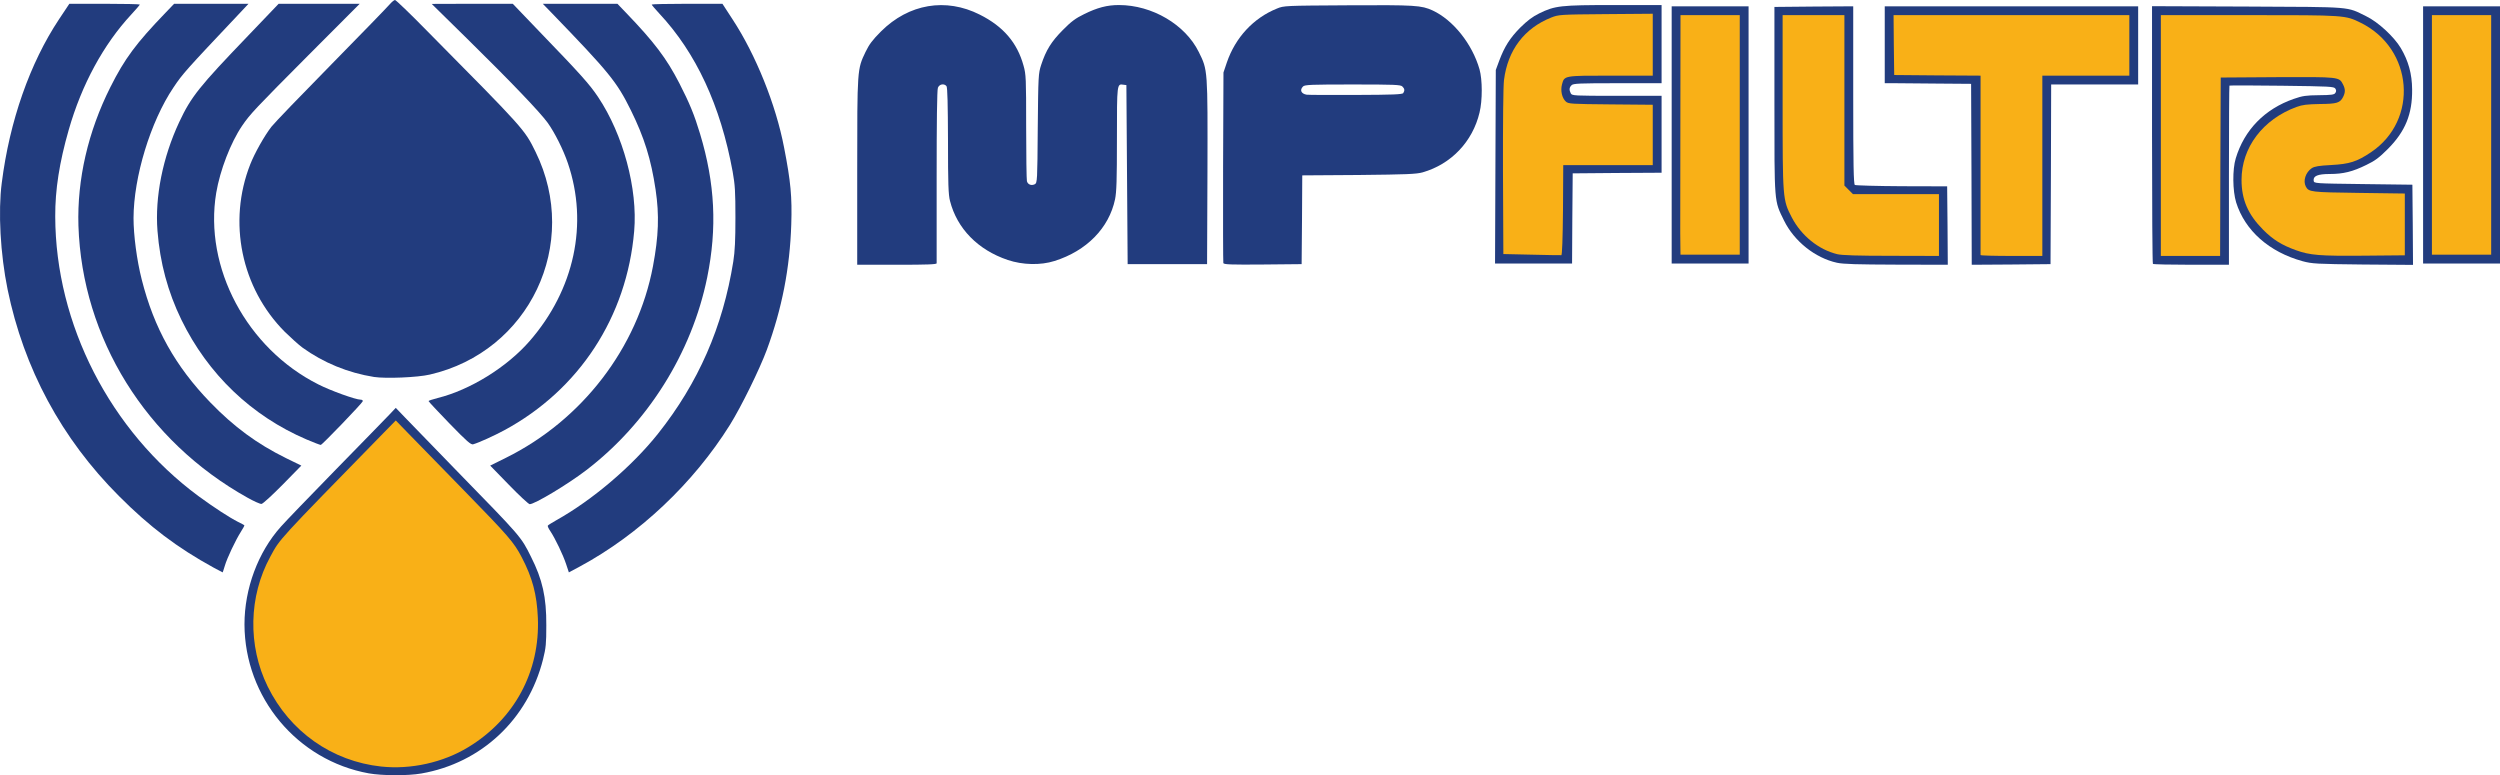 <?xml version="1.0" encoding="UTF-8" standalone="no"?>
<svg
   version="1.0"
   width="991.455"
   height="307.438"
   viewBox="0 0 991.455 307.438"
   preserveAspectRatio="xMidYMid"
   id="svg28"
   xmlns="http://www.w3.org/2000/svg"
   xmlns:svg="http://www.w3.org/2000/svg">
  <defs
     id="defs28" />
  <g
     fill="#223c7e"
     id="g20"
     transform="translate(-11.045,-7.5)">
    <path
       d="m 157.3,314.2 c -28.4,-5.15 -49.2,-30.1 -49.3,-59.05 0,-14.2 5.35,-28.65 14.45,-38.8 1.75,-2 11.55,-12.15 21.75,-22.6 10.25,-10.45 19.75,-20.25 21.2,-21.75 l 2.6,-2.75 3.6,3.75 c 1.95,2.05 11.35,11.75 20.85,21.5 25.3,25.95 25.2,25.8 29.15,33.75 4.6,9.1 6.15,16.05 6.1,27.25 0,7.25 -0.15,8.9 -1.3,13.5 -6,23.8 -24.45,41.1 -48.25,45.25 -5.3,0.95 -15.55,0.9 -20.85,-0.05 z m 20.95,-5.2 c 25.9,-5.1 45.9,-30.35 44.55,-56.25 -0.5,-10.4 -4.4,-21.3 -10.45,-29.3 -1.15,-1.6 -9.65,-10.6 -18.85,-20 -9.25,-9.45 -18.75,-19.2 -21.15,-21.7 l -4.35,-4.5 -3.9,4 c -2.1,2.2 -11.6,11.9 -21.05,21.6 -9.45,9.65 -18.05,18.75 -19.1,20.15 -7.25,9.65 -11.5,23.3 -10.8,34.75 1.45,23.5 18.95,44.7 41.8,50.6 8.5,2.15 14.7,2.35 23.3,0.65 z"
       id="path3" />
    <path
       d="M 95.75,232.6 C 81.35,224.7 70.4,216.45 58.25,204.25 35.45,181.45 20.5,153.65 14.05,122.25 11.2,108.3 10.25,91.45 11.75,80 14.85,55.5 22.9,32.55 34.45,15.15 L 38.55,9 H 52.5 c 7.7,0 14,0.15 14,0.3 0,0.15 -1.5,1.9 -3.35,3.9 C 52.1,25.1 43.45,41 38.3,59 c -3.7,12.9 -5.4,23.75 -5.35,34.35 0.1,42.7 21.75,85 56.8,110.9 6,4.4 12.2,8.45 15.75,10.25 1.25,0.6 2.35,1.2 2.45,1.3 0.1,0.1 -0.5,1.25 -1.35,2.55 -2.15,3.4 -5.5,10.45 -6.4,13.55 -0.45,1.4 -0.8,2.6 -0.85,2.6 -0.05,0 -1.65,-0.85 -3.6,-1.9 z"
       id="path4" />
    <path
       d="m 235.55,231.2 c -1.2,-3.65 -4.35,-10.2 -6.25,-13.05 -0.7,-1 -1.15,-2 -1,-2.2 0.1,-0.2 1.65,-1.15 3.4,-2.15 14.3,-8 30,-21.35 40.3,-34.3 16,-20.15 25.7,-42.3 29.85,-68.25 0.65,-4.1 0.85,-8.5 0.85,-17.5 0,-10.35 -0.15,-12.85 -1.1,-18.2 -4.8,-26.2 -14.5,-47.1 -29.1,-62.7 -1.65,-1.8 -3,-3.35 -3,-3.55 0,-0.15 6.3,-0.3 14,-0.3 h 14.05 l 4,6.15 c 9.2,14 17.2,33.85 20.45,50.85 2.65,13.55 3.2,19.6 2.85,30.5 -0.55,17.35 -3.7,33.45 -9.7,49.75 -2.9,7.8 -10.1,22.45 -14.6,29.7 -14.5,23.2 -36.05,43.55 -59.6,56.25 l -4.3,2.3 z"
       id="path5" />
    <path
       d="M 109.25,204.9 C 68.95,182.45 43.6,141.65 42.15,97 41.6,78.65 45.95,59.7 54.85,42 60.5,30.75 65,24.7 76.6,12.65 L 80.1,9 h 14.75 14.75 l -3.9,4.15 C 84.7,35.4 83.5,36.7 79.8,42.25 70.7,55.8 64.05,77.7 64,94 c 0,6.7 1.3,16.7 3.25,24.35 4.85,19.25 13.35,34.45 27.25,48.8 9.3,9.6 18.45,16.35 29.9,22 l 6.15,3 -7.4,7.55 c -4.15,4.2 -7.85,7.6 -8.4,7.65 -0.55,0.05 -3,-1.05 -5.5,-2.45 z"
       id="path6" />
    <path
       d="m 212.85,199.75 -7.4,-7.6 6.15,-3.05 c 30.25,-14.95 52.3,-43.6 58.4,-76 2.25,-12 2.55,-20.25 1.05,-30.35 -1.8,-12.1 -4.5,-20.75 -9.8,-31.5 C 255.65,39.9 252.6,36.2 229.8,12.6 L 226.3,9 h 14.8 14.8 l 3.5,3.65 c 11.05,11.5 15.95,17.95 21.05,27.85 4.05,7.9 5.95,12.5 8.25,20.15 5.9,19.6 6.8,37.2 2.8,56.9 -6.1,29.9 -23.65,57.85 -48,76.45 -7.45,5.7 -20.6,13.55 -22.4,13.45 -0.45,-0.05 -4.2,-3.5 -8.25,-7.7 z"
       id="path7" />
    <path
       d="M 132.65,181.8 C 110.8,172.45 93.5,155.9 82.95,134.25 77.6,123.2 74.5,111.75 73.5,99.05 c -1.05,-13.4 2.05,-29.1 8.65,-43.2 4.7,-10 7.85,-13.95 27.3,-34.2 L 121.55,9 h 16.1 16.05 L 133.4,29.35 C 112.3,50.55 110.25,52.7 107.05,57.4 102.5,64.1 98.3,75.05 96.8,83.95 c -4.95,29.65 12.15,61.75 40.5,76 4.9,2.5 14.8,6.05 16.75,6.05 0.6,0 0.95,0.25 0.85,0.65 -0.3,0.85 -16.05,17.25 -16.65,17.3 -0.25,0 -2.8,-0.95 -5.6,-2.15 z"
       id="path8" />
    <path
       d="m 189.3,175.45 c -4.55,-4.7 -8.3,-8.7 -8.3,-8.9 0,-0.15 1.65,-0.7 3.6,-1.2 12.9,-3.2 27.5,-12.25 36.5,-22.6 17.75,-20.4 23.35,-46.5 15.15,-70.55 -1.8,-5.3 -5.2,-12.1 -8,-16 -3,-4.15 -14.5,-16.2 -31.9,-33.3 L 182.25,9.05 198.35,9 h 16.05 l 10.45,10.9 c 16.5,17.1 20,21 23.4,26.1 9.9,14.8 15.75,36.4 14.3,53.15 -2.9,34 -21.8,62.95 -51.55,79 -4,2.15 -9.9,4.85 -12.3,5.55 -0.9,0.25 -2.45,-1.1 -9.4,-8.25 z"
       id="path9" />
    <path
       d="m 159.4,157 c -10.35,-1.65 -20.1,-5.65 -28.4,-11.65 -1.5,-1.1 -4.65,-3.95 -7.05,-6.3 C 106.7,121.7 101.3,95.5 110.3,72.65 112,68.3 115.9,61.35 118.7,57.75 119.9,56.2 130.7,45 142.65,32.85 154.6,20.7 164.95,10 165.7,9.1 c 0.75,-0.85 1.65,-1.6 2,-1.6 0.35,0 6.05,5.45 12.6,12.15 38.8,39.2 38.75,39.15 43.15,48.1 17.9,36.45 -2.4,79.2 -41.95,88.3 -4.85,1.15 -17.5,1.65 -22.1,0.95 z"
       id="path10" />
    <path
       d="m 351,75.65 c 0,-41 0,-40.65 3.3,-47.55 1.45,-3 2.75,-4.75 6.15,-8.15 11,-10.95 25.7,-13.45 39.15,-6.65 9.3,4.65 14.85,11.1 17.35,20.2 1,3.5 1.05,5.05 1.05,24.25 0,11.25 0.15,21 0.3,21.6 0.35,1.35 1.8,1.9 3.15,1.2 0.95,-0.55 1,-1.3 1.15,-22.15 0.2,-20.95 0.25,-21.75 1.35,-25.15 1.95,-5.9 4,-9.2 8.55,-13.8 3.4,-3.45 5.1,-4.7 8.5,-6.35 5.25,-2.6 9.15,-3.6 13.8,-3.6 13.15,0 26.3,7.75 31.65,18.6 3.6,7.25 3.55,6.85 3.45,47.75 l -0.15,36.4 H 474 458.25 L 458,76.75 457.75,41.25 456.6,41.1 C 454,40.7 454,40.5 454,62.55 c 0,16.4 -0.15,21.1 -0.75,24 -2.4,11.4 -11.3,20.45 -24,24.45 -5.5,1.75 -12.6,1.6 -18.55,-0.4 -11.85,-4 -20.1,-12.45 -22.9,-23.4 -0.65,-2.45 -0.8,-6.8 -0.8,-23.95 -0.05,-14.2 -0.2,-21.15 -0.6,-21.6 -0.95,-1.15 -2.85,-0.8 -3.4,0.65 -0.35,0.8 -0.5,14 -0.5,35.15 0,18.6 0,34.1 0,34.45 0,0.45 -3.5,0.6 -15.75,0.6 H 351 Z"
       id="path11" />
    <path
       d="M 496.2,111.85 C 496.1,111.5 496.05,94.3 496.1,73.7 l 0.15,-37.45 1.35,-4 c 3.4,-9.9 10.55,-17.6 19.85,-21.35 2.75,-1.15 3.1,-1.15 28.15,-1.3 26.75,-0.15 29.1,0 33.6,2.05 8.15,3.8 15.7,13.25 18.6,23.35 1.15,4.1 1.2,12.3 0,17.15 -2.75,11.55 -11.25,20.45 -22.55,23.7 -2.55,0.7 -6.2,0.85 -25.35,1.05 l -22.4,0.15 -0.1,17.6 -0.15,17.6 -15.4,0.15 c -12.45,0.1 -15.4,0 -15.65,-0.55 z M 567.55,44.4 c 0.65,-1 0.55,-1.75 -0.35,-2.6 -0.65,-0.7 -3.15,-0.8 -19.7,-0.8 -16.55,0 -19.05,0.1 -19.7,0.8 -1.4,1.4 -0.75,2.85 1.4,3.25 0.55,0.1 9.3,0.15 19.45,0.1 14.75,-0.05 18.6,-0.2 18.9,-0.75 z"
       id="path12" />
    <path
       d="m 739.55,111.7 c -8.65,-1.9 -16.95,-8.5 -21,-16.75 -3.95,-8.1 -3.8,-6.1 -3.8,-47.7 v -37 L 730.4,10.1 746,10 v 35.2 c 0,27.65 0.15,35.35 0.65,35.65 0.3,0.2 8.7,0.45 18.6,0.5 l 18,0.05 0.15,15.55 0.1,15.55 -20.35,-0.05 C 747.6,112.4 742,112.25 739.55,111.7 Z M 778.5,96.75 V 86 H 761.45 744.4 L 742.7,84.3 741,82.6 V 48.8 15 H 730.25 719.5 v 32.75 c 0,37.15 0.05,37.5 3.65,44.5 3.75,7.2 10.6,12.75 18,14.55 1.8,0.45 7.8,0.65 20,0.65 l 17.35,0.05 z"
       id="path13" />
    <path
       d="m 792.9,76.65 -0.15,-35.9 -13,-0.1 C 772.6,40.6 764.9,40.5 762.65,40.5 H 758.5 V 25.25 10 H 808.75 859 V 25.5 41 H 841.75 824.5 l -0.1,35.65 -0.15,35.6 -15.6,0.15 -15.65,0.1 z m 26.6,-4.9 V 36 H 836.75 854 V 25.5 15 H 808.75 763.5 l 0.1,10.4 0.15,10.35 17.15,0.15 17.1,0.1 v 35.75 35.75 h 10.75 10.75 z"
       id="path14" />
    <path
       d="M 864.85,112.15 C 864.65,112 864.5,88.9 864.5,60.9 V 9.95 l 37.9,0.15 c 42.25,0.2 39.1,-0.05 47.05,3.85 4.7,2.25 11.05,8.15 13.7,12.6 3.05,5.15 4.45,10.25 4.5,16.45 0.1,9.75 -2.7,16.6 -9.6,23.55 -3.5,3.5 -5.1,4.7 -8.55,6.35 -5.45,2.7 -9.2,3.6 -14.5,3.6 -4.8,0 -6.65,0.8 -6.4,2.65 0.15,1.1 0.15,1.1 19.65,1.35 l 19.5,0.25 0.15,15.9 0.1,15.9 -19.85,-0.15 c -18.65,-0.2 -20.15,-0.3 -23.9,-1.3 -13.3,-3.65 -22.9,-12.15 -26.4,-23.35 -1.4,-4.6 -1.5,-13.05 -0.15,-17.45 3.4,-11.3 11.5,-19.6 23.05,-23.6 3.45,-1.2 4.85,-1.4 9.95,-1.45 5.05,-0.05 6.05,-0.2 6.5,-0.9 0.4,-0.6 0.4,-1.1 0,-1.7 -0.5,-0.85 -2.25,-0.9 -21.15,-1.15 C 904.7,41.35 895.3,41.35 895.2,41.45 895.1,41.55 895,57.6 895,77.1 v 35.4 h -14.9 c -8.2,0 -15.1,-0.15 -15.25,-0.35 z m 25.25,-40 0.15,-35.4 23.9,-0.15 c 26.25,-0.1 26.05,-0.15 27.6,2.9 0.4,0.8 0.75,2.6 0.75,4 0,1.4 -0.35,3.2 -0.75,4 -1.3,2.5 -2.95,3 -9.3,2.85 -4.45,-0.05 -6.3,0.1 -8.45,0.85 -10.85,3.65 -19.15,12.1 -21.7,22.1 -2.15,8.4 0.45,16.5 7.7,23.75 5.2,5.2 11.05,8.25 18.9,9.75 4,0.75 33.85,1.05 34.25,0.35 0.1,-0.25 0.1,-5.2 -0.05,-11 L 962.9,85.5 h -17.45 c -21.9,0 -21.95,0 -21.95,-6.35 0,-5.65 2.55,-7.65 9.85,-7.65 4.9,0 8.95,-0.85 12.55,-2.7 9,-4.55 15.15,-12.9 16.65,-22.55 0.45,-2.6 0.35,-4.1 -0.25,-7.1 C 960.45,30 954.45,22.3 945.8,18.05 939.6,15 939.55,15 902.9,15 H 869.5 V 61.25 107.5 H 879.75 890 Z"
       id="path15" />
    <path
       d="m 604.1,73.65 0.15,-38.4 1.35,-3.65 c 2.1,-5.6 4.25,-9 8.35,-13.15 2.8,-2.75 4.8,-4.3 7.55,-5.65 6.25,-3.05 8.4,-3.3 29.65,-3.3 H 670 V 25 40.5 h -17.45 c -15.2,0 -17.6,0.1 -18.25,0.8 -0.95,0.9 -1,1.9 -0.3,3.25 0.5,0.9 1.25,0.95 18.25,0.95 H 670 V 60.75 76 l -17.6,0.1 -17.65,0.15 -0.15,17.9 -0.1,17.85 h -15.25 -15.3 z m 25.4,15.6 V 71.5 H 647.25 665 V 61 50.55 L 648.2,50.4 631.4,50.25 630.25,48.9 c -2.25,-2.65 -2.25,-9.45 0,-11.7 l 1.2,-1.2 H 648.25 665 V 25.25 14.5 h -15.9 c -12.55,0 -16.5,0.15 -18.8,0.75 -10,2.6 -17.7,10.45 -20.6,21 -0.75,2.6 -0.85,7.3 -1.05,36.15 -0.15,18.25 -0.1,33.5 0.05,33.9 0.2,0.6 2.05,0.7 10.55,0.7 h 10.25 z"
       id="path16" />
    <path
       d="M 674,61 V 10 h 15.25 15.25 v 51 51 H 689.25 674 Z m 25.5,0 V 15 H 689.25 679 v 46 46 h 10.25 10.25 z"
       id="path17" />
    <path
       d="M 972,61 V 10 h 15.25 15.25 v 51 51 H 987.25 972 Z m 25.5,0 V 15 H 987.25 977 v 46 46 h 10.25 10.25 z"
       id="path18" />
  </g>
  <g
     fill="#f9b017"
     id="g27"
     transform="translate(-11.045,-7.5)">
    <path
       d="M 162.25,311.5 C 142.7,309.4 126,297.65 117.2,279.75 c -7.95,-16.2 -7.55,-35.75 1.05,-51.5 3.9,-7.2 2.4,-5.55 45.1,-49.25 l 4.65,-4.75 5.1,5.25 c 2.85,2.9 12.65,13 21.9,22.45 17.75,18.2 19.85,20.6 22.95,26.55 4.25,8.1 6,14.75 6.4,24 0.9,21.3 -9.25,40.2 -27.65,51.35 -9.95,6.05 -22.7,8.9 -34.45,7.65 z"
       id="path21" />
    <path
       d="m 618.5,108.5 -11.25,-0.25 -0.15,-32.5 c -0.05,-20 0.1,-34.05 0.4,-36.5 1.5,-11.9 8.05,-20.55 18.75,-24.8 2.95,-1.15 3.35,-1.2 21.65,-1.35 l 18.6,-0.15 V 25.2 37.5 h -16.65 c -18.65,0 -18.4,-0.05 -19.35,3.5 -0.65,2.45 0,5.4 1.55,6.8 1,0.9 2.15,0.95 17.75,1.1 l 16.7,0.15 V 61 73 H 648.75 631 l -0.1,17.85 c -0.1,11.4 -0.35,17.85 -0.65,17.85 -0.25,0.05 -5.55,-0.05 -11.75,-0.2 z"
       id="path22" />
    <path
       d="m 739.65,108.3 c -7.4,-1.8 -14.25,-7.35 -18,-14.55 C 718,86.7 718,86.55 718,47.75 V 13.5 h 12.25 12.25 v 33.8 33.8 l 1.7,1.7 1.7,1.7 H 762.95 780 V 96.75 109 l -18.85,-0.05 c -13.4,0 -19.65,-0.2 -21.5,-0.65 z"
       id="path23" />
    <path
       d="m 796.5,108.65 c 0,-0.25 0,-16.3 0,-35.75 V 37.5 L 779.4,37.4 762.25,37.25 762.1,25.4 762,13.5 h 46.75 46.75 v 12 12 H 838.25 821 V 73.25 109 h -12.25 c -6.75,0 -12.25,-0.15 -12.25,-0.35 z"
       id="path24" />
    <path
       d="M 868,61.25 V 13.5 h 34.9 c 38.3,0 38.2,0 44.4,3.05 20.85,10.3 23.05,38.6 4,51.35 -5.6,3.75 -8.45,4.65 -15.8,5.05 -4.85,0.25 -6.55,0.55 -7.65,1.25 -2.45,1.65 -3.55,5.05 -2.35,7.3 1.15,2.15 2,2.25 21,2.5 l 18.25,0.25 v 12.25 12.25 l -16.25,0.15 c -17.45,0.15 -21.35,-0.15 -27,-2.2 -5.55,-2 -9.1,-4.2 -13,-8.15 -5.95,-6 -8.5,-11.9 -8.5,-19.7 0,-12.85 8.45,-24.05 21.85,-28.95 2.3,-0.85 4.15,-1.05 9.15,-1.15 6.85,-0.05 8.05,-0.45 9.25,-2.75 0.95,-1.85 0.95,-3.15 0,-5 -1.55,-3.05 -1.5,-3 -26.1,-2.9 l -22.4,0.15 -0.15,35.4 -0.1,35.35 H 879.75 868 Z"
       id="path25" />
    <path
       d="m 677.45,104.75 c -0.05,-2.05 -0.05,-4.3 -0.05,-5 0,-0.7 0,-20.35 0.05,-43.75 L 677.5,13.5 H 689.25 701 V 61 108.5 H 689.25 677.5 Z"
       id="path26" />
    <path
       d="M 975.5,61 V 13.5 H 987.25 999 V 61 108.5 H 987.25 975.5 Z"
       id="path27" />
  </g>
</svg>
